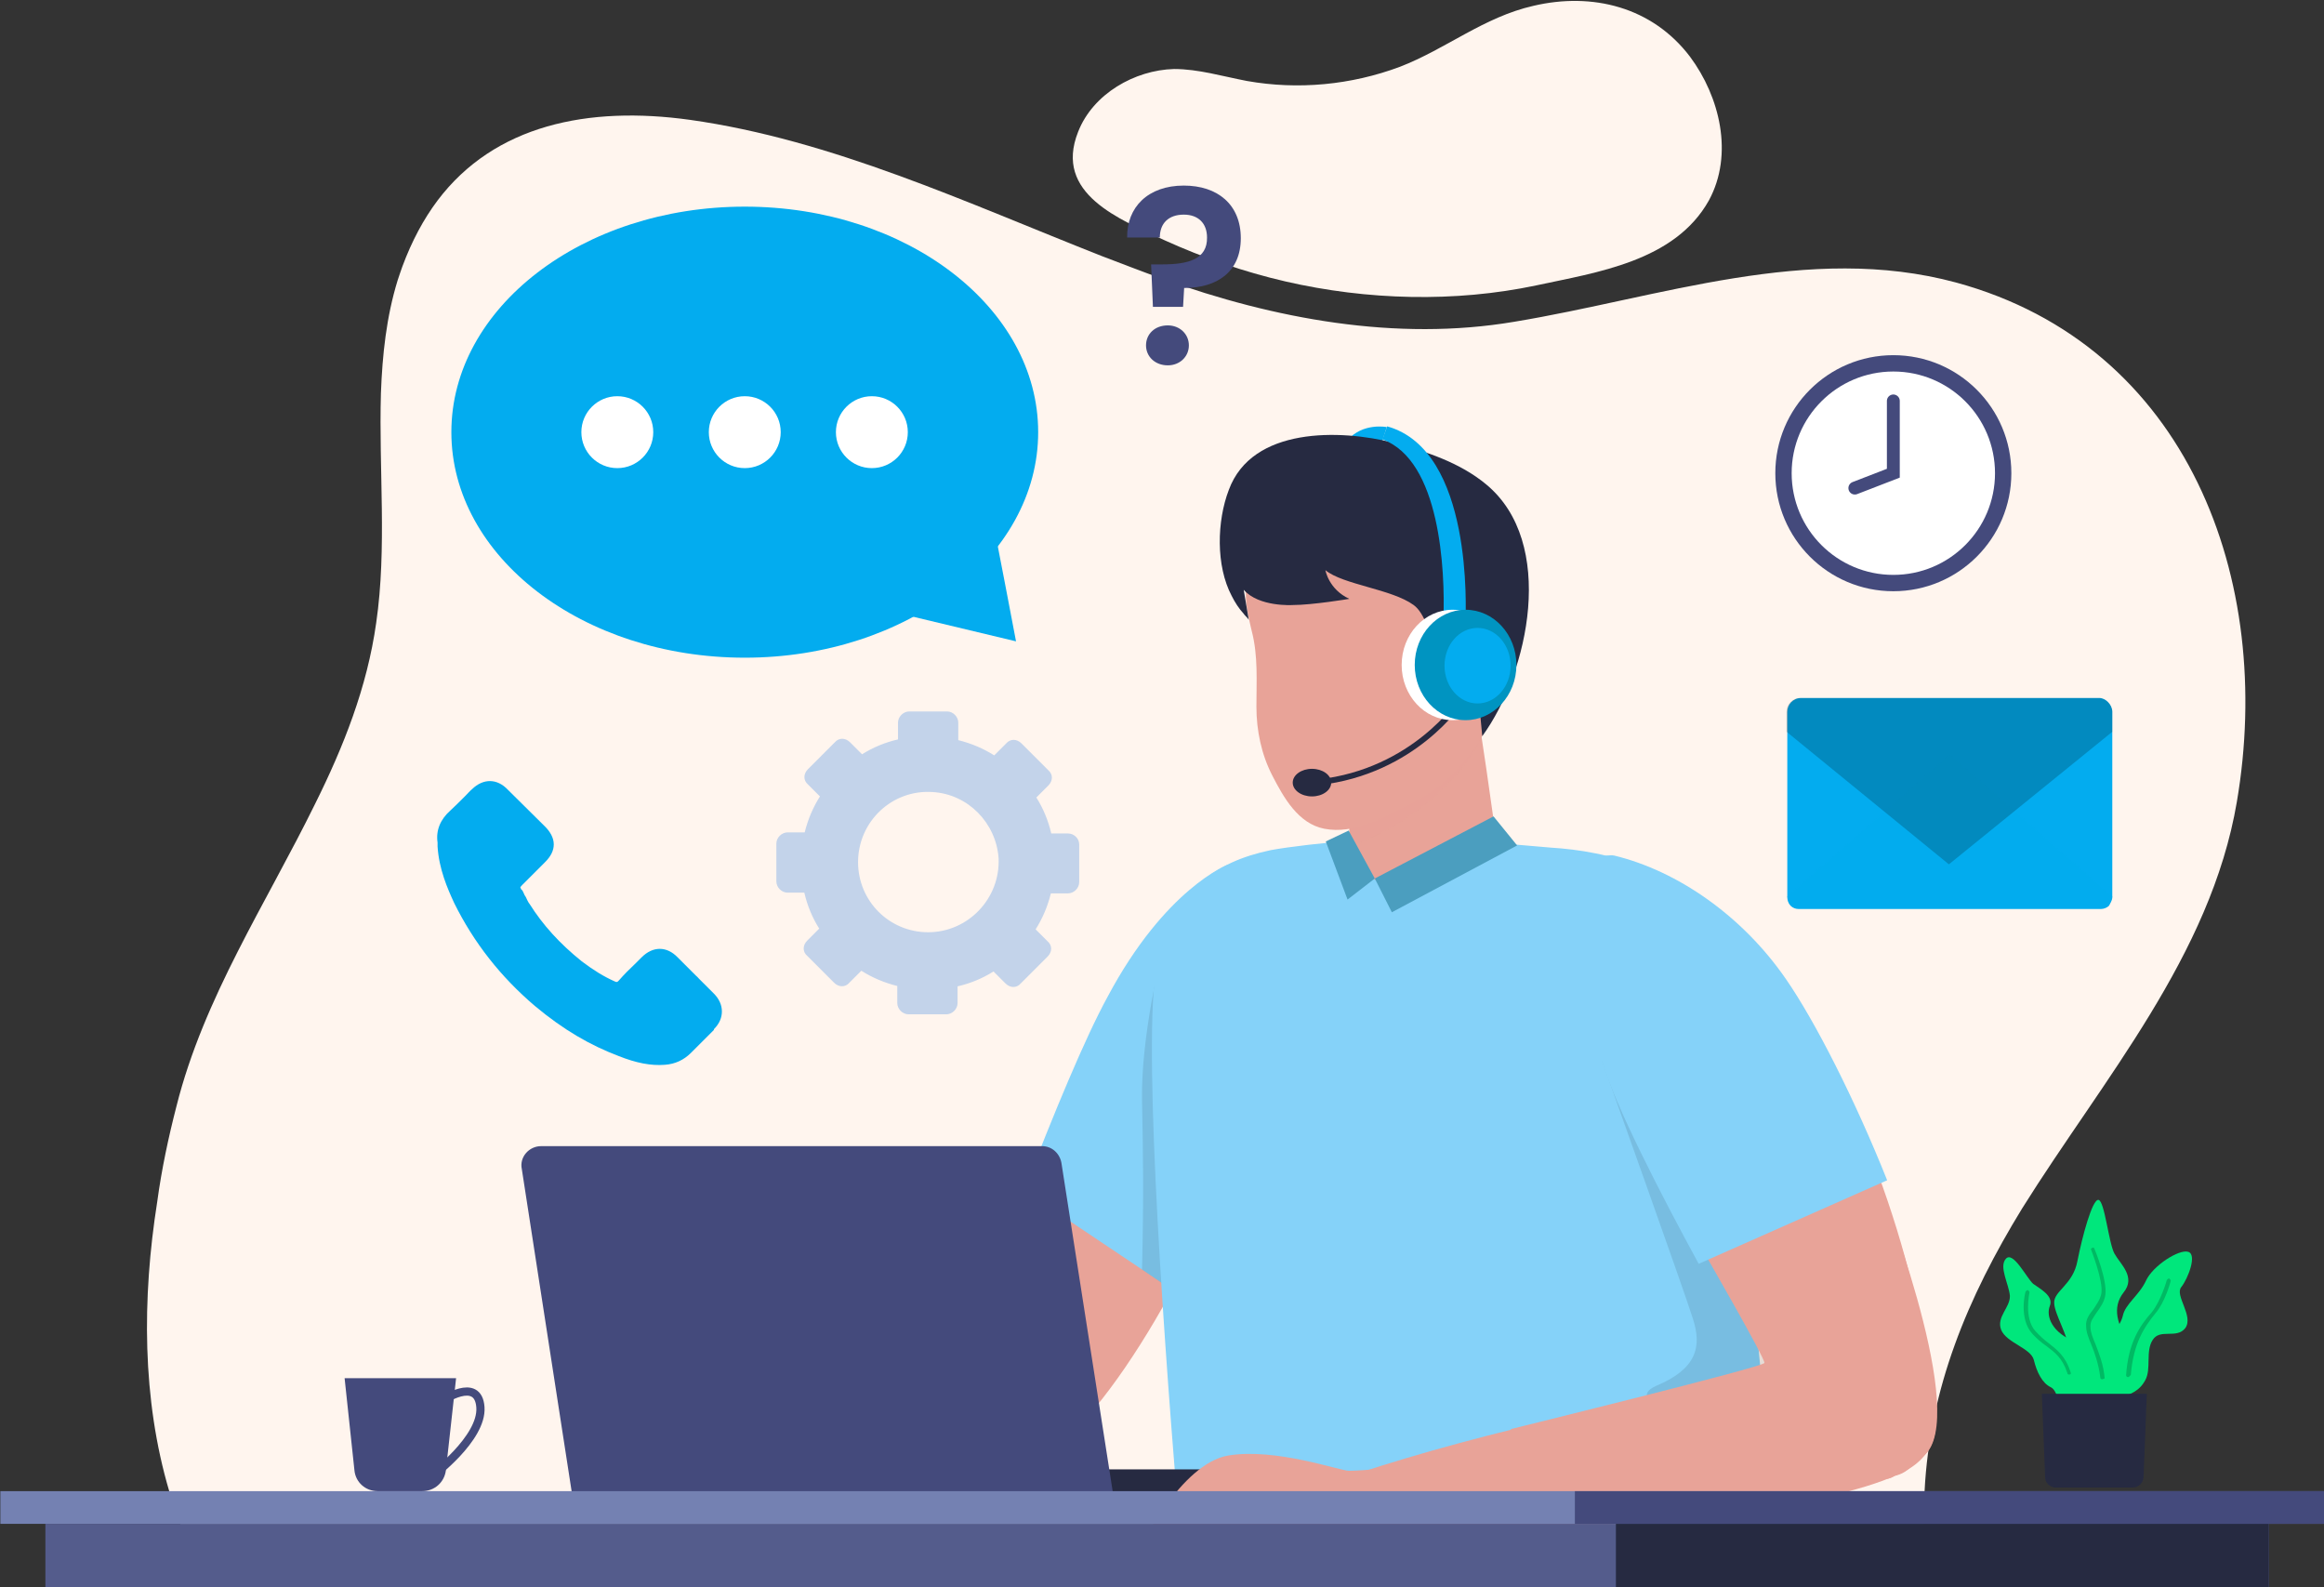 <?xml version="1.0" encoding="utf-8"?>
<!-- Generator: Adobe Illustrator 24.3.0, SVG Export Plug-In . SVG Version: 6.00 Build 0)  -->
<svg width="640" height="437" version="1.1" id="Layer_1" xmlns="http://www.w3.org/2000/svg" xmlns:xlink="http://www.w3.org/1999/xlink" x="0px" y="0px"
	 viewBox="0 0 640 437" enable-background="new 0 0 640 437" xml:space="preserve">
<rect x="0" y="0" width="640" height="437" fill="#333333" stroke="none"/>
<g id="bg">
</g>
<g id="obj">
	<g id="Layer_3">
	</g>
	<g>
		<g>
			<path fill="#FFF5EE" d="M46.6,410.6c0.9,3,1.9,6.1,3,9c2.4,6,5,11.8,8.2,17.4h472.5c-0.3-5.8-0.5-11.8-0.5-17.4v-0.3
				c0-3,0-5.8,0.2-8.6c1.4-28.3,11.8-53.4,26.9-78c22.2-35.5,51.9-69.5,59.1-111.9c10.4-61-13.4-125.6-77.3-143
				c-40.7-11-81.7,4.2-121.7,10.8c-32.5,5.5-66.2-0.8-96.8-11.8c-5.7-2-11.2-4.2-16.8-6.3C266.1,55.8,229.1,38.5,190,33
				c-28-3.9-53.8,1.4-69.5,22.2l0,0c-3.9,5.2-7.1,11.2-9.7,18.2c-0.5,1.3-0.8,2.4-1.3,3.8l0,0c-3.1,10.1-4.2,20.4-4.6,31.1
				c-0.6,21.1,1.7,42.6-1.3,63.2c-2.5,17.8-9,34.1-16.8,49.8c-13.5,27.5-30.7,53.4-38.2,83.3c-2.2,8.5-4.1,17.4-5.3,26.3
				C39.1,357.5,39.1,385.3,46.6,410.6z"/>
		</g>
		<path fill="#FFF5EE" d="M354,77.5c22.6,5.2,46.7,5.8,69,1.1c16.7-3.6,38.2-6.6,47.6-23.4c6.9-12.7,3-28.6-5.2-39.6
			C455,1.9,438.5-2.2,422.3,1.6c-13.7,3.1-24.1,11.9-36.8,16.8c-13.4,5-28,6.4-42.1,3.9c-6.8-1.3-13.4-3.3-20.1-3.3
			c-10.8,0.3-22.3,6.8-26.4,17.3c-6.8,17.1,11.5,24.1,23.9,29.9C331.2,70.9,342.3,74.8,354,77.5z"/>
		<path fill="#C3D3EA" d="M294.1,229.5h-4.6c-0.8-3.5-2.2-6.9-4.1-9.9l3.3-3.3c1.3-1.3,1.3-3.1,0-4.2l-7.4-7.4
			c-1.3-1.3-3.1-1.3-4.2,0l-3.3,3.3c-3-1.9-6.3-3.3-9.9-4.2V199c0-1.6-1.4-3.1-3.1-3.1h-10.4c-1.6,0-3.1,1.4-3.1,3.1v4.6
			c-3.5,0.8-6.9,2.2-9.9,4.1l0,0l-3.3-3.3c-1.3-1.3-3.1-1.3-4.2,0l-7.4,7.4c-1.3,1.3-1.3,3.1,0,4.2l3.3,3.3c-1.9,3-3.3,6.3-4.2,9.9
			h-4.7c-1.6,0-3.1,1.4-3.1,3.1v10.4c0,1.6,1.4,3.1,3.1,3.1h4.6c0.8,3.5,2.2,6.9,4.1,9.9l-3.3,3.3c-1.3,1.3-1.3,3.1,0,4.2l7.4,7.4
			c1.3,1.3,3.1,1.3,4.2,0l3.3-3.3l0,0c3,1.9,6.3,3.3,9.9,4.2l0,0v4.7c0,1.6,1.4,3.1,3.1,3.1h10.4c1.6,0,3.1-1.4,3.1-3.1v-4.6l0,0
			c3.5-0.8,6.9-2.2,9.9-4.1l0,0l3.3,3.3c1.3,1.3,3.1,1.3,4.2,0l7.4-7.4c1.3-1.3,1.3-3.1,0-4.2l-3.3-3.3l0,0c1.9-3,3.3-6.3,4.2-9.9
			h4.7c1.6,0,3.1-1.4,3.1-3.1v-10.4C297.2,230.9,295.8,229.5,294.1,229.5z M255.6,256.7c-10.7,0-19.3-8.6-19.3-19.3
			c0-11.2,9.4-20.1,20.6-19.3c9.7,0.6,17.4,8.5,18.1,18.2C275.5,247.4,266.6,256.7,255.6,256.7z"/>
		<g>
			<path fill="#E8A398" d="M335.9,244.3c-30.2,1.3-83.9,155.9-62.9,158.9C301.1,422.7,384.6,252.1,335.9,244.3z"/>
			<path fill="#85D2F9" d="M338.1,238.1l-0.3,38l-0.5,75c0,0-0.5,0.9-1.6,2.7c-0.3,0.5-0.5,0.9-0.8,1.4c-0.9,1.4-2.2,3.5-3.5,5.8
				l-17-11.5l-32.4-21.7c8.2-21.2,16.8-42,23-53.3C320.9,244.6,338.1,238.1,338.1,238.1z"/>
			<path opacity="0.1" d="M337.9,276.2l-0.5,75c0,0-0.5,0.9-1.6,2.7c-0.3,0.5-0.5,0.8-0.8,1.4c-0.9,1.4-2.2,3.5-3.5,5.8l-17-11.5
				c0.5-21.2,0.3-30.7,0-46.8c-0.3-17.4,5.3-39.9,5.3-39.9S328.8,269.4,337.9,276.2z"/>
			<g>
				<polygon fill="#E8A398" points="413.8,243.2 389,261.7 371.6,246 371.6,222.3 406.8,194.8 407.4,198.9 409.3,211.6 				"/>
				<path opacity="0.5" fill="#E8A398" enable-background="new    " d="M407.9,203.3c-9.7,19.2-31.9,28.6-36.3,29.9v-5l32.9-29.1
					c0,0,1.4-0.2,3-0.2L407.9,203.3z"/>
				<g>
					<path fill="#E8A398" d="M409.8,199.6c0,0-6.4,14.6-21.7,22c-7.1,3.5-15.2,8.2-23.4,6.6c-7.2-1.4-11.2-8.6-14.3-14.6
						c-3-5.8-4.4-12.4-4.4-19c0-7.1,0.5-14-1.3-20.9c-1.3-5.5-3-12.4,0.3-17.4c4.2-6.6,37.6-14.9,37.6-14.9l19.5,10.8l14.8,9.9
						L409.8,199.6z"/>
					<path fill="#03ACEF" d="M381.9,117.6c0,0-6.6-1.3-10.8,3.6c-4.2,4.7,8.3,3.9,8.5,3.6C379.6,124.7,381.9,117.6,381.9,117.6z"/>
					<path fill="#262A41" d="M365,157c0,0,0.9,5.3,6.6,7.9c0,0-10.2,1.7-15.6,1.7c0,0-9.3,0.6-13.5-4.2l1.4,8.3
						c-0.2-0.5-1.3-1.4-1.4-1.7c-1.3-1.4-2.4-3.1-3.3-4.9c-4.4-8.3-4.1-20.6-0.8-29.2c6.4-17.4,30.7-16.7,45.3-13
						c9,2.4,18.4,5.5,25.6,11.5c19.3,16,11.8,51.6-1.1,69.3c0,0-1.6-16.3-1.9-21.2c-0.3-4.9-4.7-6.3-4.6-3.9
						c0.2,2.4-0.3,14.1-2.8,14c-2.5-0.2-3.5-20.6-9.6-25C383.3,162.2,369.8,161,365,157z"/>
				</g>
			</g>
			<path fill="#85D2F9" d="M489,412.2H324.1c-4.2-51.4-9.7-131.4-5.2-147.9c5.2-19.2,15.4-26.9,31-30.2c4.7-0.9,15.9-2.2,21.5-2.5
				c4.9,26.1,40.9,0.5,40.9,0.5s8.6,0.8,14.8,1.3c14.6,0.9,39.8,5.7,44.8,27.4c2.4,10.5,5.3,37.9,8.3,68.7
				c1.7,17.4,3.5,36.2,5.2,53.4C486.8,393.1,487.9,403,489,412.2z"/>
			<polyline fill="#4B9EBF" points="371.4,228.7 378.6,241.9 371.1,247.7 365.1,231.7 			"/>
			<polygon fill="#4B9EBF" points="378.6,241.9 411.3,224.8 417.8,232.8 383.3,251.2 			"/>
			<path opacity="0.1" d="M441.2,292.2c0,0,22.6,63.2,25,70.9c2.5,7.7,1.1,13.8-10.1,18.5c-11.3,4.9,17.8,13.7,18.4,11.8
				c0.5-1.7,38.2-34.4,35.8-36.3C508,355.1,441.2,292.2,441.2,292.2z"/>
			<path fill="#E8A398" d="M451.3,250.6c-20.1,22.5,53.6,168.7,70.4,155.8C555.3,399.6,490.9,220.9,451.3,250.6z"/>
			<path fill="#E8A398" d="M517.1,325.2c0,0,24.2,61,13.8,74.5C520.4,413.4,420.3,421,420.3,421l-4.2-27.5c0,0,69.6-17.1,69.8-18.2
				c0.3-1.1-17-31.1-17-31.1L517.1,325.2z"/>
			<g>
				<g>
					<path fill="#E8A398" d="M533,392.8c0,4.9-3.1,9.1-7.2,11.6c-32.7,18.9-177.5,21.2-173.4,11C352.1,407.8,533.6,356.5,533,392.8z
						"/>
				</g>
			</g>
			<path fill="#85D2F9" d="M467.8,348L467.8,348c-10.2-18.7-23.1-43.7-26.7-56c0,0-22.6-46.5-5.8-54.2c2.4-1.1,7.1-2.7,9.3-2.2
				c17.3,4.2,35.2,16.5,47.3,34.1c8,11.6,18.9,33,27.8,55.3l0,0L467.8,348z"/>
			<path fill="none" stroke="#E8B1C3" stroke-width="3.002" stroke-miterlimit="13.477" d="M338.1,238.1"/>
			<g>
				<path fill="#262A41" d="M366.2,411.8H250v-7.2H359C362.9,404.6,366.2,407.8,366.2,411.8L366.2,411.8z"/>
				<path fill="#444A7C" d="M157.6,411.8h149l-14.3-91.6c-0.5-2.7-2.7-4.6-5.3-4.6H149c-3.3,0-6,3-5.3,6.3L157.6,411.8z"/>
			</g>
			<path fill="#E8A398" d="M313.4,427.1c0.3-0.6,11.8-24.1,24.8-26.3c13-2.2,30.8,4.2,33.3,4.2c2.5,0,8-0.5,8-0.5l3.9,15.4
				c0,0-10.2-0.2-11.8,1.6c-1.4,1.7-2,4.1-7.4,4.1s-10.8-5.2-17.6-5.2c-6.8,0-11.5,7.7-17.4,7.7
				C323.1,428.2,313.4,427.1,313.4,427.1z"/>
		</g>
		<g>
			<path fill="#03ACEF" d="M403.6,170.7l-6.1-0.3c0.5-13.4-0.9-43.7-16.8-49.4l1.3-3.6C405.8,124,403.6,168.5,403.6,170.7z"/>
		</g>
		<g>
			<path fill="none" stroke="#262A41" stroke-width="1.584" stroke-miterlimit="13.477" d="M402.1,193.2c0,0-12.7,19.3-39,22.2"/>
			<ellipse fill="#262A41" cx="361.3" cy="215.5" rx="5.3" ry="3.8"/>
			<ellipse fill="#FFFFFF" cx="400" cy="183.1" rx="14" ry="15.2"/>
			<ellipse fill="#0094C1" cx="403.6" cy="183.1" rx="14" ry="15.2"/>
			<ellipse fill="#03ACEF" cx="406.9" cy="183.3" rx="9.1" ry="10.4"/>
		</g>
		<g>
			<path fill="#03ACEF" d="M273.5,144.1c0.3,0.9,6.3,32.5,6.3,32.5l-32.2-7.7L273.5,144.1z"/>
			<g>
				<ellipse fill="#03ACEF" cx="205.1" cy="119" rx="80.8" ry="62.1"/>
				<g>
					<circle fill="#FFFFFF" cx="170" cy="119" r="9.9"/>
					<circle fill="#FFFFFF" cx="205.1" cy="119" r="9.9"/>
					<circle fill="#FFFFFF" cx="240.1" cy="119" r="9.9"/>
				</g>
			</g>
		</g>
		<g>
			<rect x="0.1" y="410.6" fill="#7481B2" width="639.8" height="9"/>
			<rect x="12.5" y="419.6" fill="#545C8C" width="612.3" height="17.4"/>
			<rect x="445" y="419.6" fill="#262A41" width="179.8" height="17.4"/>
			<rect x="433.7" y="410.6" fill="#444A7C" width="206.4" height="9"/>
		</g>
		<g>
			<circle fill="#444A7C" cx="521.4" cy="130.3" r="32.5"/>
			<circle fill="#FFFFFF" cx="521.4" cy="130.3" r="28"/>
			<polyline fill="none" stroke="#444A7C" stroke-width="3.545" stroke-linecap="round" stroke-miterlimit="13.477" points="
				510.8,134.4 521.4,130.3 521.4,110.4 			"/>
		</g>
		<g>
			<path fill="#00E77C" d="M577.3,392.4c-1.1-2.5-5.7-12.7-6.9-19c-1.1-6.3-4.6-11.5-4.7-14.6c-0.2-3.3,5.2-5,6.4-11.6
				c1.3-6.6,4.1-17.1,5.8-16.8c1.7,0.3,2.8,11.9,4.4,14.8s6,6.4,2.5,10.7c-3.3,4.2-1.6,9.1,1.4,13.5c3.1,4.2-5.7,9.7-4.9,15.6
				c0.8,5.8-0.8,13.7-0.8,13.7L577.3,392.4z"/>
			<g>
				<path opacity="0.2" enable-background="new    " d="M578.9,379.8c-0.3,0-0.5-0.2-0.5-0.5c-0.5-3.9-1.6-6.9-2.5-9.1
					c-0.8-1.9-1.4-3.5-1.4-5c-0.2-1.9,0.9-3.3,2-4.7c0.9-1.4,1.9-2.7,2.2-4.4c0.5-3.6-2.8-11.8-2.8-11.9c-0.2-0.3,0-0.5,0.3-0.6
					c0.3-0.2,0.5,0,0.6,0.3c0.2,0.5,3.5,8.5,3,12.6c-0.3,2-1.4,3.5-2.4,4.9c-0.9,1.4-1.9,2.5-1.7,4.1c0,1.4,0.6,2.8,1.4,4.7
					c0.9,2.4,2.2,5.5,2.5,9.4C579.5,379.5,579.2,379.8,578.9,379.8L578.9,379.8z"/>
			</g>
			<path fill="#00E77C" d="M568.7,390.5c-1.3-0.5-1.6-7.4-3.9-8.5c-2.4-1.1-3.9-4.2-4.7-7.5c-0.8-3.3-7.5-4.7-9-8.3
				c-1.4-3.6,2.5-6.1,2.4-9.4c-0.3-3.3-3.1-8-1.1-10.2s5.7,5.3,7.5,6.9c1.9,1.4,5.7,3.3,4.6,6.1c-1.1,2.8,0.5,7.4,7.1,9.9
				C578.3,371.8,582.7,396.8,568.7,390.5z"/>
			<g>
				<path opacity="0.2" enable-background="new    " d="M569.8,378.5c-0.3,0-0.5-0.2-0.5-0.5c-1.4-4.1-3.3-5.5-5.8-7.4
					c-1.3-0.9-2.5-1.9-3.8-3.3c-3.8-4.2-2-11.3-1.9-11.6c0.2-0.3,0.5-0.5,0.6-0.5c0.3,0.2,0.5,0.5,0.5,0.6c0,0.2-1.6,7.1,1.6,10.7
					c1.3,1.4,2.4,2.4,3.6,3.3c2.4,1.9,4.7,3.6,6.1,8C570.4,378.2,570.3,378.5,569.8,378.5L569.8,378.5z"/>
			</g>
			<path fill="#00E77C" d="M581.1,391.3c0.5-1.1,0.6-5.5,3.1-6.4c2.4-1.1,4.9-1.7,6.6-4.9c1.7-3.1,0-7.9,2-11c2-3.3,6.6-0.2,9-3.3
				c2.4-3.3-3-9-1.1-11.3c1.9-2.4,4.4-9,1.9-9.7c-2.5-0.8-9.7,3.8-11.6,7.9c-1.9,4.1-5.7,6.4-6.4,9.7c-0.8,3.3-3.6,5-4.2,8.2
				c-0.6,3.3,0.5,8.2-0.8,11.8C578.4,385.6,581.1,391.3,581.1,391.3z"/>
			<path fill="#262A41" d="M587.4,409.6H566c-1.4,0-2.8-1.3-2.8-2.8l-0.9-23h28.9l-0.9,23C590.2,408.4,588.8,409.6,587.4,409.6z"/>
			<g>
				<path opacity="0.2" enable-background="new    " d="M586,379.2L586,379.2c-0.3,0-0.5-0.3-0.5-0.5c0.6-9,3.8-13.7,7.1-17.4
					c2.4-3,4.1-8.6,4.1-8.8c0.2-0.3,0.5-0.5,0.6-0.5c0.3,0.2,0.5,0.5,0.5,0.6c0,0.3-1.6,6-4.2,9c-3.1,3.8-6.1,8.3-6.8,17
					C586.4,379,586.3,379.2,586,379.2z"/>
			</g>
		</g>
		<g>
			<path fill="none" stroke="#444A7C" stroke-width="2.26" stroke-miterlimit="13.477" d="M121.5,385.9c0,0,10.2-7.1,10.8,1.6
				c0.6,8.6-13.4,19-13.4,19"/>
			<path fill="#444A7C" d="M116.3,410.6H104c-3.3,0-6.1-2.4-6.4-5.8l-2.7-25.3h30.7l-2.8,25.3C122.4,408.2,119.6,410.6,116.3,410.6z
				"/>
		</g>
		<g>
			<path fill="#03ACEF" d="M581.7,196v50.8v0.2c0,0.9-0.5,1.6-0.9,2.4c-0.5,0.5-1.4,0.9-2.2,0.9h-83.3c-0.8,0-1.6-0.3-2.2-0.9
				c-0.5-0.5-0.9-1.4-0.9-2.4v-0.2V196c0-2,1.6-3.8,3.8-3.8h82.2C579.8,192.2,581.7,194,581.7,196z"/>
			<path opacity="0.5" fill="#03ACEF" enable-background="new    " d="M581.7,246.8c0,0.9-0.5,1.6-0.9,2.4c-0.5,0.5-1.4,0.9-2.2,0.9
				h-83.3c-0.8,0-1.6-0.3-2.2-0.9c-0.5-0.5-0.9-1.4-0.9-2.4l44.8-39L581.7,246.8z"/>
			<path opacity="0.2" enable-background="new    " d="M581.7,196v5.5l-45,36.5L492,201.5V196c0-2,1.6-3.8,3.8-3.8H578
				C579.8,192.2,581.7,194,581.7,196z"/>
		</g>
		<g>
			<path fill="#03ACEF" d="M124,223.2L124,223.2c1.4-1.3,2.5-2.4,3.6-3.5l0.5-0.5c0.6-0.6,1.3-1.4,1.9-1.9c3.1-3,6.9-3,9.9,0.2
				l10.2,10.1c1.4,1.4,2.4,3.1,2.4,4.9c0,1.7-0.8,3.3-2.4,4.9l-6.3,6.3c-0.2,0.3-0.5,0.5-0.5,0.6c0,0,0,0.2,0.2,0.5
				c0,0,0,0.2,0.2,0.2c0.5,0.6,0.6,1.4,1.1,2c0.3,0.6,0.6,1.4,1.1,2c3.6,5.7,8.2,10.8,14.3,15.7l0,0c3.3,2.5,6.1,4.2,9,5.5l0,0
				c0.6,0.3,0.8,0.3,1.3-0.3l0,0c1.4-1.6,2.8-3,4.6-4.7c0.5-0.5,0.6-0.6,1.1-1.1l0.5-0.5c3.1-3.1,6.9-3.1,9.9,0l5,5
				c0.3,0.3,0.6,0.5,0.9,0.9c0.3,0.3,0.5,0.5,0.8,0.8c1.3,1.3,2.4,2.4,3.3,3.3l0,0c1.4,1.4,2.2,3.1,2.2,4.9c0,1.6-0.6,3.3-2.2,4.9
				c0,0,0,0,0,0.2l-6.3,6.3c-2,2-4.4,3.1-7.2,3.3c-3.9,0.3-7.9-0.5-12.7-2.4c-7.9-3-15.2-7.2-23.1-13.8c-9.4-8-16.8-17.4-22.2-28.3
				c-1.9-4.1-4.2-9.4-4.6-15.6c0-0.3,0-0.6,0-1.1C120,228.6,121.3,225.6,124,223.2z"/>
		</g>
		<g>
			<path fill="#444A7C" d="M326,51.1c9.3,0,15.7,5.2,15.7,14.5s-6.6,13.7-15.6,13.7l-0.3,5.2h-8.3L317,72.8h3.1
				c7.1,0,12.4-1.4,12.3-7.4c0-3.9-2.4-6.3-6.4-6.3c-4.2,0-6.6,2.4-6.6,6.3h-9C310.3,57.1,316.1,51.1,326,51.1z M321.6,100.6
				c-3.5,0-6-2.4-6-5.5c0-3.1,2.4-5.5,6-5.5c3.3,0,5.8,2.4,5.8,5.5C327.4,98.2,324.9,100.6,321.6,100.6z"/>
		</g>
	</g>
</g>
</svg>
